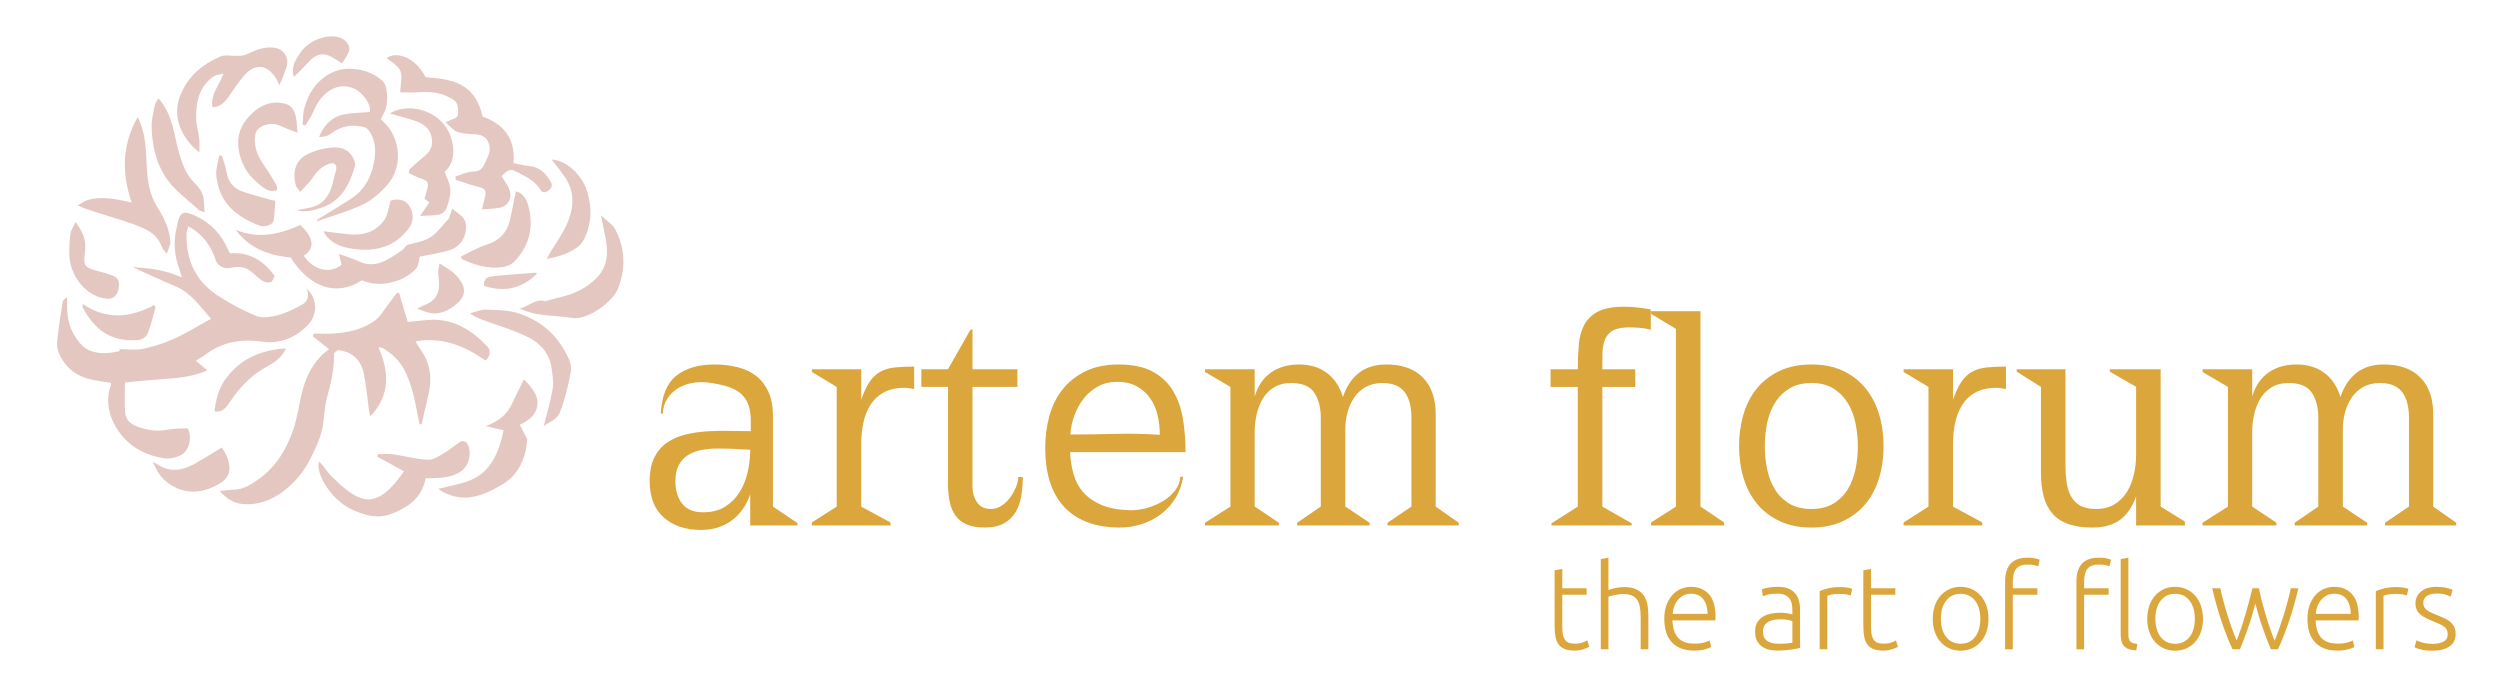 <svg xmlns="http://www.w3.org/2000/svg" id="a" viewBox="0 0 588.532 162.475"><rect width="588.532" height="162.475" style="fill:none;"></rect><path d="M46.105,84.918c.955.804,1.712,1.441,2.709,2.28-3.336,1.432-6.524,1.779-9.751,1.995-3.24.217-6.474.559-9.649.841,0,2.398-.13,4.712.038,6.999.156,2.12,1.67,3.02,3.332,3.561,2.287.745,4.584,1.018,6.979.52,1.464-.304,2.996-.203,4.46-.282,1.08,2.124.291,5.397-1.669,6.337-1.109.532-2.456.899-3.631.743-4.812-.64-9.042-2.929-11.692-7.443-1.533-2.611-2.344-5.917-1.324-9.256.076-.247.168-.488.237-.737.021-.076-.009-.169-.022-.337-1.4-.229-2.822-.426-4.232-.698-3.524-.68-6.34-2.56-7.971-6.19-.384-.854-.574-1.966-.473-2.909.331-3.099.806-6.182,1.31-9.254.078-.473.605-.856,1.074-1.138-.175,3.171.054,6.149,1.504,8.705.859,1.514,2.138,3.122,3.566,3.764,2.289,1.028,4.841.8,7.249.229-.005-.154-.011-.308-.016-.462,1.846,0,3.744.3,5.527-.072,2.519-.526,5.034-1.332,7.405-2.413,2.957-1.348,5.765-3.098,8.623-4.666-2.46-2.68-4.644-6.07-8.299-7.595-3.42-1.427-6.784-3.022-10.134-4.525,3.773.158,7.606.622,11.552,2.394-.26-.869-.388-1.395-.572-1.895-1.066-2.895-1.439-5.865-.833-8.949.084-.426.183-.848.263-1.275.615-3.259,1.387-3.73,4.224-2.44,3.555,1.616,6.233,4.297,7.881,8.186.098.231.241.439.385.698,4.242-.334,7.649,1.412,10.488,5.304-.249.466-.446,1.33-.848,1.471-.579.202-1.409.076-1.951-.265-1.014-.638-1.871-1.575-2.843-2.305-1.297-.973-2.727-1.193-4.276-.85-.717.159-1.545.239-2.211-.012-.635-.239-1.422-.836-1.63-1.48-1.181-3.659-3.206-6.418-6.564-8.23-.149.599-.368,1.104-.387,1.619-.249,6.561,2.376,11.46,7.37,14.71,2.864,1.864,5.891,3.519,9.007,4.767,1.467.587,3.374.262,4.983-.137,1.855-.46,3.651-1.341,5.381-2.253,1.832-.965,2.112-1.885,1.619-3.949,2.397,2.288,2.549,5.978.208,8.45-3.026,3.195-6.781,4.517-10.843,3.957-4.833-.666-9.275,0-13.343,3.08-.655.496-1.378.881-2.214,1.408Z" style="fill:#e5c7c2;"></path><path d="M77.467,82.217c-1.58-1.26-2.702-2.155-3.824-3.05.078-.21.156-.421.235-.631,1.431,0,2.865.064,4.292-.013,3.649-.196,7.22-.886,10.288-3.224,1.08-.823,1.823-2.196,2.703-3.334.768-.993,1.513-2.009,2.268-3.015.18.013.361.026.541.039.655,2.215,1.309,4.43,2.013,6.812,1.429-.145,3.16-.355,4.897-.491,5.53-.432,9.964,2.19,13.848,6.237.926.965.658,2.511-.49,3.319-4.933-3.513-10.227-5.576-16.42-4.509.439.713.769,1.323,1.164,1.878,2.292,3.219,2.827,6.8,1.874,10.718-.563,2.317-1.084,4.646-1.623,6.97-.144-.004-.289-.008-.433-.012-.135-.579-.296-1.151-.401-1.737-.688-3.846-1.424-7.653-3.235-11.119-1.217-2.329-2.986-3.87-5.042-5.114-.212-.128-.501-.097-1.028-.187,2.61,5.92,2.762,11.343-1.972,16.34-.125-.764-.216-1.265-.287-1.769-.403-2.869-.639-5.781-1.242-8.596-.673-3.142-2.996-5.073-5.929-5.262-.345-.022-1.042.597-1.037.908.06,3.483-.695,6.764-1.615,10.062-.547,1.96-.647,4.077-.911,6.129-.395,3.068-1.648,5.691-3,8.379-1.547,3.076-3.576,5.494-6.095,7.475-2.969,2.335-6.267,3.572-9.96,3.231-2.104-.194-3.763-1.345-5.311-3.048,1.199-.121,2.29-.29,3.385-.329,2.271-.081,4.119-1.279,5.938-2.605,3.859-2.814,6.38-6.826,7.974-11.502.908-2.663,1.313-5.537,1.949-8.315.814-3.551,2.262-6.709,4.731-9.21.491-.498,1.077-.881,1.753-1.425Z" style="fill:#e5c7c2;"></path><path d="M104.906,28.789c.567-.259.978-.465,1.399-.636.723-.294,1.547-.385,1.56-1.604.013-1.237-.09-2.393-1.145-3.077-2.539-1.645-5.303-1.999-8.192-1.76-1.463.121-2.941.021-4.332.021.071-1.728.605-3.608.074-4.983-.505-1.308-2.122-2.088-3.221-3.075,1.968-1.58,6.534-.571,9.159,4.505,5.842.448,11.585,1.089,13.407,9.264,4.639,1.643,7.779,4.865,7.282,10.968,1.346.254,2.64.593,3.95.723,2.174.215,3.558,1.614,4.716,3.483.495.798.466,1.479-.218,2.042-.66.544-1.518,1.004-2.087.069-1.556-2.554-4.064-3.422-6.374-4.634-.363-.19-.982-.052-1.377.167-.546.303-.993.828-1.433,1.215.567.918,1.217,1.776,1.672,2.748.998,2.132.107,4.185-2.072,4.662-1.277.279-2.607.258-4.197.397.279-1.176.456-2.04.691-2.883.386-1.379.015-2.047-1.327-2.356-1.882-.434-3.714-1.132-5.567-1.717-.012-.265-.024-.53-.037-.795,1.382-.407,2.759-1.108,4.149-1.142,1.46-.036,2.198-.601,2.772-1.995.568-1.377,1.46-2.589,1.017-4.27-.421-1.597-1.408-2.366-3.166-2.497-1.473-.11-3-.125-4.385-.601-.956-.329-1.712-1.374-2.72-2.238Z" style="fill:#e5c7c2;"></path><path d="M71.525,60.201c2.218,3.393,6.113,4.372,8.89,2.122-.186-.753-.384-1.558-.627-2.54,1.69.621,3.243,1.074,4.709,1.756,3.077,1.433,5.743.335,8.344-1.431.602-.409,1.235-.768,1.81-1.219.376-.295.673-.715,1.121-1.206,1.696-.514,3.788-.732,5.465-1.772,1.667-1.035,2.916-2.896,4.415-4.465.238-.67.509-1.431.841-2.366,1.3,1.347,3.193,1.869,3.221,4.267.028,2.416-1.243,4.653-3.701,5.478-2.276.764-4.683,1.051-7.207,1.585-.187.667-.218,2.108-.883,2.841-1.038,1.142-2.421,2.077-3.811,2.613-2.946,1.136-5.996,1.385-8.945.12-5.836,3.864-12.223,1.792-16.748-5.356-4.855-.512-9.53-1.91-12.926-6.521,5.253,2.193,10.276,1.099,15.197-1.151,2.895,2.717,3.76,5.332.834,7.245Z" style="fill:#e5c7c2;"></path><path d="M74.61,51.781c2.655-1.649,5.322-3.274,7.962-4.952,3-1.907,4.735-4.788,5.466-8.54.476-2.444.386-4.744-.755-6.896-.323-.608-.92-1.283-1.498-1.437-2.822-.753-5.483-.371-7.936,1.576-.714.567-1.746.64-2.74.734.99-2.527,2.692-4.381,4.92-5.074,2.203-.685,4.605-.581,7.042-.836.401-1.824-1.82-4.892-4.228-5.709-4.464-1.514-7.812,2.394-8.991,5.47-.471,1.229-1.302,2.289-1.97,3.426-.211-.063-.421-.125-.632-.188.11-1.271.031-2.608.365-3.802,1.149-4.111,3.352-7.155,7.158-8.73,3.525-1.459,9.067-.351,11.622,2.643.885,1.037,1.011,5.053.214,6.649-.321.642-.63,1.29-.956,1.959.671.701,1.367,1.276,1.894,2.003,2.825,3.894,2.914,9.512-.137,13.154-1.641,1.96-3.682,3.785-5.867,4.845-3.495,1.696-7.262,2.704-10.914,4.003-.006-.1-.013-.199-.019-.299Z" style="fill:#e5c7c2;"></path><path d="M100.203,112.59c-.92,4.741-4.134,6.785-7.858,8.301-3.417,1.391-6.575.432-9.708-1.037-4.278-2.006-8.414-7.997-7.552-11.219.295.3.541.514.748.767.712.873,1.346,1.837,2.127,2.622,1.184,1.19,2.409,2.353,3.719,3.365,4.484,3.465,7.532,2.636,11.201-1.544.755-.86,1.416-1.82,2.241-2.89-2.126-1.159-4.231-2.306-6.336-3.453.061-.192.122-.385.184-.577,1.182,0,2.379-.136,3.543.027,2.754.386,5.483,1.148,8.24,1.281,1.259.06,2.621-.886,3.831-1.596,1.376-.808,2.601-1.928,3.968-2.758.309-.188,1.15.095,1.378.451,1.236,1.924.582,5.13-1.178,6.457-2.246,1.693-4.814,1.684-7.365,1.801-.31.014-.621.002-1.182.002Z" style="fill:#e5c7c2;"></path><path d="M50.012,25.247c-.504-3.018,1.555-5.019,2.577-7.922-.967.265-1.715.28-2.268.652-3.399,2.289-4.24,5.977-4.142,10.026.037,1.544.545,3.067.728,4.616.114.968.021,1.966.021,3.287-4.268-3.433-6.376-8.366-4.614-13.088,1.828-4.9,5.316-7.659,9.494-9.496,1.18-.519,2.683-.111,4.036-.177.701-.034,1.462-.006,2.085-.297,2.185-1.019,4.319-1.994,6.808-1.593,2.077.335,3.642,2.444,2.524,5.087-.425,1.004-.662,2.106-1.516,3.703-.275-.567-.498-1.175-.832-1.694-2.012-3.127-4.817-3.488-7.27-.75-1.452,1.62-2.637,3.534-3.935,5.323-.908,1.251-1.921,2.294-3.695,2.322Z" style="fill:#e5c7c2;"></path><path d="M32.397,27.572c1.945,3.714,1.954,7.613,2.141,11.438.173,3.535.696,6.947,2.563,9.869,1.616,2.53,2.908,5.139,3.026,8.397-.226.659-.496,1.447-.845,2.463-.442-.596-.99-1.069-1.214-1.687-.856-2.357-2.642-3.596-4.569-4.435-2.47-1.075-5.057-1.83-7.616-2.638-2.47-.78-4.968-1.451-7.615-2.59.813-.454,1.584-1.086,2.445-1.33,3.042-.862,6.073-.272,9.089.329.371.074.738.181,1.192.294-2.386-6.989-2.268-13.605,1.404-20.111Z" style="fill:#e5c7c2;"></path><path d="M123.337,89.281c1.8,1.942,3.43,3.61,3.168,6.038-.255,2.359-2.035,3.699-4.122,4.677.569,1.128,1.074,2.129,1.742,3.453-.335,4.283-1.927,8.213-5.722,10.507-4.841,2.926-9.859,4.858-15.263,1.134,2.586-.67,5.123-1.051,7.476-1.996,4.837-1.942,6.861-6.429,7.929-11.796-1.316-.308-2.628-.616-4.21-.986,2.527-.946,4.522-2.241,5.83-4.552.33-.583.589-1.214.886-1.82.716-1.464,1.435-2.926,2.286-4.66Z" style="fill:#e5c7c2;"></path><path d="M122.323,72.705c2.073-.649,3.9-2.49,6.014-1.793,1.469-.392,2.735-.759,4.012-1.064,2.926-.7,5.564-1.979,7.869-4.182,2.264-2.164,2.941-4.893,2.586-7.976-.248-2.161-.808-4.279-1.348-7.024,1.35,1.307,2.793,2.135,3.455,3.448,2.226,4.413,2.453,9.022.589,13.782-1.309,3.342-7.287,7.515-10.745,6.964-2.776-.442-5.601-.504-8.382-.915-1.375-.203-2.702-.813-4.051-1.239Z" style="fill:#e5c7c2;"></path><path d="M91.877,26.761c.175-.174.267-.321.393-.381,5.068-2.411,11.969.258,13.847,5.782,1.039,3.055.883,6.188-1.438,8.292.515,1.486,1.284,2.789,1.345,4.131.066,1.457-.394,3.01-.894,4.402-.238.663-1.046,1.366-1.689,1.499-1.44.298-2.938.251-4.569.355.85-1.226,1.471-2.122,2.209-3.185-.539-.395-.799-.585-1.151-.843.218-.774.425-1.508.633-2.243.438-1.543.126-2.035-1.214-2.447-1.066-.328-2.071-.896-3.146-1.377.129-.468.128-.788.269-.922.936-.883,1.867-1.784,2.87-2.569,1.477-1.157,2.714-2.382,2.307-4.682-.467-2.635-2.258-3.601-4.289-4.241-1.782-.561-3.586-1.032-5.482-1.572Z" style="fill:#e5c7c2;"></path><path d="M127.997,100.303c.777-3.134,1.645-5.909,2.104-8.765.26-1.614-.034-3.382-.283-5.042-.554-3.7-2.982-5.885-5.763-7.248-3.296-1.616-6.842-2.604-10.275-3.88-1.034-.384-2.053-.819-3.15-1.606,1.252-.309,2.512-.913,3.753-.867,2.65.097,5.417.074,7.904.929,4.272,1.469,7.96,4.099,10.48,8.493.947,1.65,1.925,3.374,1.61,5.161-.595,3.373-1.426,6.769-2.698,9.884-.547,1.339-2.441,2.001-3.685,2.943Z" style="fill:#e5c7c2;"></path><path d="M37.306,23.144c3.437,3.895,3.61,8.569,4.829,12.774.783,2.7,1.683,5.208,3.65,7.152.778.769,1.572,1.712,1.931,2.757.394,1.148.294,2.503.446,4.163-.822-.344-1.192-.392-1.429-.615-2.731-2.58-5.885-4.64-7.977-8.01-2.145-3.455-2.954-7.376-3.058-11.459-.044-1.717.41-3.464.752-5.17.119-.595.583-1.104.856-1.593Z" style="fill:#e5c7c2;"></path><path d="M65.262,44.742c-2.103.748-3.461-.696-4.765-1.811-1.964-1.679-3.386-3.753-4.092-6.606-.828-3.352-.162-6.132,1.794-8.444,2.338-2.764,5.255-4.372,8.871-3.484,1.553.382,2.293,1.597,2.593,3.171.215,1.13.248,2.302.385,3.679-1.366-.543-2.739-.99-4.036-1.627-1.701-.835-4.213-.475-5.463,1.019-.286.342-.426.908-.488,1.393-.355,2.801.794,5.015,2.268,7.129.969,1.389,1.846,2.861,2.711,4.334.188.32.15.803.222,1.247Z" style="fill:#e5c7c2;"></path><path d="M108.566,60.347c1.946-.919,3.833-2.079,5.854-2.699,2.878-.882,4.853-2.612,5.619-5.828.53-2.223.929-4.483,1.392-6.758,1.653.285,2.594,1.796,3.086,3.891,1.196,5.086-.183,9.296-3.562,12.754-.639.654-1.664,1.035-2.555,1.165-3.418.498-6.628-.429-9.72-1.924-.038-.2-.076-.401-.114-.601Z" style="fill:#e5c7c2;"></path><path d="M83.656,38.766c-1.284,4.707-3.392,8.569-7.766,10.049-1.915.648-3.927,1.328-6.019.653,1.048-.195,2.099-.37,3.142-.59,3.016-.634,4.646-2.798,5.36-5.983.217-.969.5-1.919.744-2.881.279-1.1-.333-1.834-1.34-1.548-1.699.483-2.968,1.589-4.018,3.175-.812,1.225-1.91,2.217-3.095,3.555-.522-.755-.9-1.084-1.014-1.501-.903-3.314-.012-6.111,2.839-7.454,1.97-.928,4.217-1.499,6.35-1.538,2.376-.044,4.319,1.31,4.816,4.063Z" style="fill:#e5c7c2;"></path><path d="M76.113,54.434c2.146.261,4.041.532,5.943.713,3.324.316,6.407-.381,8.501-3.502.748-1.116.896-2.726,1.398-4.374,1.355-.65,3.393-.274,4.276,1.017,1.218,1.78,1.273,3.797-.031,5.519-3.168,4.185-7.458,5.363-12.092,4.884-2.726-.282-5.573-.809-7.512-3.453-.138-.188-.245-.403-.483-.803Z" style="fill:#e5c7c2;"></path><path d="M129.864,37.554c3.578.181,7.295,3.771,8.426,7.719,1.008,3.518,1.017,6.932-.438,10.272-.363.834-.833,1.729-1.476,2.274-2.123,1.802-4.645,2.523-7.648,3.161.456-.865.686-1.373.975-1.836,1.775-2.848,3.774-5.537,4.668-8.965.865-3.319.271-6.255-1.658-8.898-.894-1.224-1.836-2.404-2.851-3.727Z" style="fill:#e5c7c2;"></path><path d="M52.261,105.337c.525.986,1.028,1.682,1.296,2.475,1.243,3.676-.013,5.453-3.936,7.067-3.838,1.579-7.714,1.013-10.984-1.939-1.162-1.05-1.93-2.637-2.711-4.192.339.167.699.296,1.014.507,3.329,2.232,6.517,1.394,9.665-.513,1.844-1.117,3.692-2.223,5.656-3.405Z" style="fill:#e5c7c2;"></path><path d="M52.242,36.67c.374,1.276.889,2.525,1.091,3.833.39,2.519,1.799,3.909,3.844,4.615,1.906.658,3.853,1.168,5.786,1.73.487.142.985.233,1.855.434-.12,1.558-.148,3.093-.385,4.586-.161,1.016-2.004,1.754-3.385,1.222-5.121-1.975-9.557-5.092-10.133-11.962-.124-1.479.455-3.031.71-4.549.206.03.411.06.617.091Z" style="fill:#e5c7c2;"></path><path d="M17.798,52.262c1.635,2.302,2.539,4.067,2.226,6.761-.396,3.41-.371,3.876,2.868,4.756,1.179.32,2.366.627,3.513,1.058,1.474.555,1.837,1.448,1.476,3.251-.297,1.486-1.291,2.344-2.605,2.251-4.939-.352-9.164-5.552-8.951-11.024.055-1.42.007-2.864.239-4.249.149-.887.724-1.687,1.235-2.803Z" style="fill:#e5c7c2;"></path><path d="M19.505,71.566c5.552,3.798,11.177,3.257,16.836.234.095.177.189.354.284.531-.611,2.114-1.081,4.299-1.907,6.304-.295.717-1.427,1.36-2.216,1.422-6.021.471-10.062-2.04-13.073-7.735-.045-.085.02-.243.077-.756Z" style="fill:#e5c7c2;"></path><path d="M67.324,82.02c-1.035,2.294-2.881,3.415-4.765,4.441-3.494,1.904-6.168,4.791-8.476,8.215-.778,1.154-1.679,2.485-3.58,2.166.279-2.75,1.032-5.434,2.503-7.5,3.576-5.022,8.617-6.982,14.318-7.323Z" style="fill:#e5c7c2;"></path><path d="M103.483,61.995c1.367.947,2.693,1.58,3.687,2.607,2.792,2.886,2.794,5.122-.196,7.374-1.611,1.213-3.555,2.098-5.647,1.722-.938-.169-1.838-.602-3.151-1.05.699-.349,1.019-.545,1.359-.672,3.193-1.192,4.122-2.829,3.742-6.624-.048-.475-.144-.956-.116-1.426.032-.548.175-1.089.322-1.93Z" style="fill:#e5c7c2;"></path><path d="M69.168,18.137c-.719-2.683.531-4.047,1.384-5.48,1.729-2.906,6.003-4.689,9.054-3.931,1.921.477,3.11,2.173,2.455,3.606-.4.875-.971,1.654-1.528,2.58-.616-.377-1.13-.664-1.618-.997-2.555-1.74-4.373-1.456-6.515.941-.949,1.063-1.989,2.026-3.232,3.281Z" style="fill:#e5c7c2;"></path><path d="M126.427,64.427c-3.763,3.689-7.926,4.362-12.479,2.872-.143-1.737.914-2.123,1.618-2.206,3.496-.409,7.012-.621,10.521-.89.092-.007.193.123.34.224Z" style="fill:#e5c7c2;"></path><path d="M367.784,138.483h5.725v1.529h-5.725v7.643c0,.815.069,1.478.208,1.987s.338.903.598,1.181c.259.278.574.464.944.557.371.093.778.139,1.224.139.759,0,1.371-.088,1.834-.264.463-.177.824-.338,1.084-.486l.444,1.5c-.26.167-.713.357-1.361.57-.649.213-1.353.319-2.112.319-.89,0-1.636-.116-2.237-.348-.603-.231-1.084-.583-1.445-1.056s-.616-1.061-.765-1.765-.222-1.538-.222-2.502v-13.229l1.807-.334v4.558Z" style="fill:#dba63b;"></path><path d="M376.844,152.852v-21.233l1.806-.334v7.615c.593-.222,1.195-.394,1.807-.514s1.223-.181,1.835-.181c1.111,0,2.037.157,2.779.473.74.315,1.334.764,1.778,1.348s.755,1.283.931,2.099.265,1.714.265,2.695v8.032h-1.807v-7.448c0-1.019-.069-1.881-.209-2.585-.139-.704-.37-1.278-.694-1.723-.324-.445-.755-.765-1.292-.959-.538-.194-1.214-.292-2.029-.292-.315,0-.653.027-1.015.083s-.699.116-1.015.181c-.314.065-.597.135-.848.209-.25.074-.412.13-.486.167v12.367h-1.806Z" style="fill:#dba63b;"></path><path d="M391.795,145.654c0-1.26.181-2.357.542-3.293s.834-1.719,1.418-2.349c.583-.63,1.25-1.098,2.001-1.403.75-.307,1.523-.459,2.32-.459,1.76,0,3.164.574,4.211,1.723,1.046,1.149,1.57,2.919,1.57,5.309,0,.148-.005.297-.015.445-.009.148-.023.287-.041.416h-10.089c.056,1.761.49,3.113,1.307,4.059.814.944,2.111,1.417,3.891,1.417.981,0,1.76-.093,2.334-.278.574-.185.991-.343,1.251-.472l.334,1.556c-.26.148-.746.324-1.459.528-.714.204-1.553.306-2.516.306-1.26,0-2.335-.186-3.224-.556-.89-.37-1.622-.89-2.196-1.557s-.991-1.459-1.25-2.376c-.26-.917-.39-1.922-.39-3.016ZM401.996,144.514c-.037-1.501-.39-2.668-1.057-3.502s-1.611-1.25-2.834-1.25c-.649,0-1.229.13-1.737.389-.51.26-.955.607-1.334,1.042-.38.436-.677.94-.89,1.515-.213.575-.338,1.177-.375,1.807h8.227Z" style="fill:#dba63b;"></path><path d="M418.587,138.15c.944,0,1.746.135,2.403.403.658.269,1.19.639,1.599,1.111.407.473.704,1.033.89,1.682.185.648.277,1.353.277,2.112v9.06c-.186.056-.454.116-.806.181-.353.065-.76.135-1.223.209-.464.074-.978.134-1.543.181-.565.046-1.145.069-1.737.069-.76,0-1.459-.083-2.098-.25-.64-.167-1.195-.431-1.668-.792s-.843-.824-1.111-1.39c-.27-.565-.403-1.255-.403-2.07,0-.778.148-1.445.444-2.001.297-.557.714-1.015,1.251-1.376s1.177-.626,1.918-.792c.74-.167,1.547-.25,2.418-.25.259,0,.532.014.819.041.287.028.565.065.834.111.269.047.5.093.695.139.194.047.328.089.402.125v-.889c0-.501-.037-.987-.111-1.459-.074-.473-.235-.898-.486-1.279-.25-.379-.602-.685-1.056-.917-.454-.231-1.052-.347-1.793-.347-1.056,0-1.844.074-2.362.222-.519.148-.898.27-1.14.361l-.25-1.584c.315-.148.802-.287,1.459-.417.658-.129,1.45-.194,2.377-.194ZM418.753,151.546c.704,0,1.32-.022,1.849-.069.528-.046.977-.106,1.348-.181v-5.058c-.204-.093-.527-.19-.973-.292-.444-.102-1.056-.153-1.834-.153-.445,0-.908.033-1.39.098-.482.065-.927.204-1.334.417-.408.213-.741.505-1.001.875-.26.371-.389.862-.389,1.474,0,.537.088.991.264,1.361.176.371.426.667.751.89.323.223.713.385,1.167.486s.968.152,1.542.152Z" style="fill:#dba63b;"></path><path d="M433.26,138.206c.593,0,1.153.046,1.682.139s.894.186,1.098.278l-.361,1.556c-.148-.073-.449-.152-.903-.235-.454-.084-1.052-.125-1.792-.125-.778,0-1.403.055-1.876.166s-.783.204-.932.278v12.59h-1.806v-13.702c.463-.203,1.102-.412,1.917-.625s1.807-.319,2.974-.319Z" style="fill:#dba63b;"></path><path d="M440.46,138.483h5.725v1.529h-5.725v7.643c0,.815.069,1.478.208,1.987s.338.903.598,1.181c.259.278.574.464.944.557.371.093.778.139,1.224.139.759,0,1.371-.088,1.834-.264.463-.177.824-.338,1.084-.486l.444,1.5c-.26.167-.713.357-1.361.57-.649.213-1.353.319-2.112.319-.89,0-1.636-.116-2.237-.348-.603-.231-1.084-.583-1.445-1.056s-.616-1.061-.765-1.765-.222-1.538-.222-2.502v-13.229l1.807-.334v4.558Z" style="fill:#dba63b;"></path><path d="M468.112,145.681c0,1.131-.162,2.159-.486,3.085-.324.927-.778,1.715-1.361,2.363-.584.648-1.274,1.153-2.071,1.515s-1.677.542-2.64.542-1.844-.181-2.641-.542-1.487-.866-2.07-1.515c-.584-.648-1.038-1.437-1.362-2.363-.324-.926-.486-1.954-.486-3.085s.162-2.158.486-3.085c.324-.926.778-1.718,1.362-2.376.583-.657,1.273-1.167,2.07-1.528s1.677-.542,2.641-.542,1.843.181,2.64.542,1.487.871,2.071,1.528c.583.658,1.037,1.45,1.361,2.376.324.927.486,1.955.486,3.085ZM466.194,145.681c0-1.797-.416-3.228-1.25-4.294-.834-1.064-1.965-1.598-3.391-1.598s-2.558.533-3.391,1.598c-.834,1.066-1.251,2.497-1.251,4.294s.417,3.225,1.251,4.28c.833,1.057,1.963,1.584,3.391,1.584s2.557-.527,3.391-1.584c.834-1.056,1.25-2.482,1.25-4.28Z" style="fill:#dba63b;"></path><path d="M477.311,131.285c.778,0,1.412.061,1.903.181.491.121.811.228.959.32l-.361,1.556c-.204-.092-.505-.189-.903-.291s-.903-.153-1.515-.153c-1.278,0-2.191.324-2.737.973-.547.649-.82,1.687-.82,3.113v1.5h5.781v1.529h-5.781v12.84h-1.806v-15.925c0-1.871.431-3.28,1.292-4.225.861-.945,2.19-1.418,3.988-1.418Z" style="fill:#dba63b;"></path><path d="M494.097,131.285c.778,0,1.412.061,1.903.181.491.121.811.228.959.32l-.361,1.556c-.204-.092-.505-.189-.903-.291s-.903-.153-1.515-.153c-1.278,0-2.191.324-2.737.973-.547.649-.82,1.687-.82,3.113v1.5h5.781v1.529h-5.781v12.84h-1.806v-15.925c0-1.871.431-3.28,1.292-4.225.861-.945,2.19-1.418,3.988-1.418ZM502.907,153.102c-.611-.019-1.144-.097-1.598-.236-.454-.139-.834-.352-1.14-.639s-.537-.658-.694-1.112c-.158-.453-.236-1.023-.236-1.709v-17.787l1.807-.334v18.065c0,.444.041.802.125,1.07.083.269.208.481.375.639.167.158.384.274.653.348.269.074.588.139.959.194l-.251,1.501Z" style="fill:#dba63b;"></path><path d="M518.61,145.681c0,1.131-.162,2.159-.486,3.085-.324.927-.778,1.715-1.361,2.363-.584.648-1.274,1.153-2.071,1.515s-1.677.542-2.64.542-1.844-.181-2.641-.542-1.487-.866-2.07-1.515c-.584-.648-1.038-1.437-1.362-2.363-.324-.926-.486-1.954-.486-3.085s.162-2.158.486-3.085c.324-.926.778-1.718,1.362-2.376.583-.657,1.273-1.167,2.07-1.528s1.677-.542,2.641-.542,1.843.181,2.64.542,1.487.871,2.071,1.528c.583.658,1.037,1.45,1.361,2.376.324.927.486,1.955.486,3.085ZM516.692,145.681c0-1.797-.416-3.228-1.25-4.294-.834-1.064-1.965-1.598-3.391-1.598s-2.558.533-3.391,1.598c-.834,1.066-1.251,2.497-1.251,4.294s.417,3.225,1.251,4.28c.833,1.057,1.963,1.584,3.391,1.584s2.557-.527,3.391-1.584c.834-1.056,1.25-2.482,1.25-4.28Z" style="fill:#dba63b;"></path><path d="M531.801,138.483c.166.927.383,1.913.65,2.959.268,1.047.562,2.112.886,3.195.322,1.084.665,2.154,1.027,3.211s.729,2.049,1.101,2.975c.316-.703.651-1.559,1.005-2.567.353-1.009.706-2.073,1.06-3.193.354-1.119.683-2.25.989-3.392s.562-2.203.767-3.188h1.78c-.669,2.822-1.398,5.4-2.188,7.732-.791,2.333-1.66,4.545-2.608,6.637h-1.676c-.28-.654-.575-1.385-.883-2.189-.309-.806-.626-1.666-.952-2.583-.327-.916-.643-1.878-.948-2.887s-.597-2.041-.874-3.097c-.277,1.058-.568,2.093-.872,3.104-.305,1.012-.62,1.976-.944,2.892-.325.918-.641,1.778-.947,2.585-.307.806-.599,1.531-.875,2.176h-1.737c-.95-2.092-1.818-4.306-2.605-6.641s-1.513-4.91-2.177-7.729h1.917c.205.982.461,2.043.768,3.182.307,1.14.638,2.27.991,3.39s.711,2.182,1.073,3.183.701,1.854,1.018,2.559c.354-.923.71-1.912,1.066-2.971.356-1.058.691-2.124,1.005-3.199s.608-2.136.884-3.184c.276-1.048.525-2.033.745-2.959h1.557Z" style="fill:#dba63b;"></path><path d="M543.206,145.654c0-1.26.181-2.357.542-3.293s.834-1.719,1.418-2.349c.583-.63,1.25-1.098,2.001-1.403.75-.307,1.523-.459,2.32-.459,1.76,0,3.164.574,4.211,1.723,1.046,1.149,1.57,2.919,1.57,5.309,0,.148-.005.297-.015.445-.009.148-.023.287-.041.416h-10.089c.056,1.761.49,3.113,1.307,4.059.814.944,2.111,1.417,3.891,1.417.981,0,1.76-.093,2.334-.278.574-.185.991-.343,1.251-.472l.334,1.556c-.26.148-.746.324-1.459.528-.714.204-1.553.306-2.516.306-1.26,0-2.335-.186-3.224-.556-.89-.37-1.622-.89-2.196-1.557s-.991-1.459-1.25-2.376c-.26-.917-.39-1.922-.39-3.016ZM553.406,144.514c-.037-1.501-.39-2.668-1.057-3.502s-1.611-1.25-2.834-1.25c-.649,0-1.229.13-1.737.389-.51.26-.955.607-1.334,1.042-.38.436-.677.94-.89,1.515-.213.575-.338,1.177-.375,1.807h8.227Z" style="fill:#dba63b;"></path><path d="M564.189,138.206c.593,0,1.153.046,1.682.139s.894.186,1.098.278l-.361,1.556c-.148-.073-.449-.152-.903-.235-.454-.084-1.052-.125-1.792-.125-.778,0-1.403.055-1.876.166s-.783.204-.932.278v12.59h-1.806v-13.702c.463-.203,1.102-.412,1.917-.625s1.807-.319,2.974-.319Z" style="fill:#dba63b;"></path><path d="M572.637,151.574c1.038,0,1.895-.171,2.571-.515.676-.342,1.014-.921,1.014-1.736,0-.39-.06-.723-.18-1.001-.121-.277-.32-.528-.598-.75-.278-.223-.645-.436-1.099-.64-.454-.203-1.014-.444-1.681-.723-.538-.222-1.047-.449-1.529-.681-.481-.231-.907-.5-1.278-.806-.37-.306-.667-.672-.889-1.099-.223-.426-.334-.944-.334-1.556,0-1.168.44-2.112,1.32-2.835s2.089-1.084,3.627-1.084c.981,0,1.792.083,2.432.25s1.088.315,1.348.444l-.417,1.612c-.222-.111-.597-.259-1.125-.444s-1.302-.278-2.321-.278c-.407,0-.792.042-1.153.126-.361.083-.681.213-.958.39-.278.177-.501.399-.667.668-.167.27-.251.599-.251.988s.074.725.223,1.003c.148.279.365.524.653.738.287.214.639.413,1.056.597.417.185.894.388,1.432.609.556.221,1.088.447,1.598.678s.959.508,1.349.832c.389.324.704.713.944,1.167.241.454.361,1.024.361,1.709,0,1.298-.486,2.279-1.459,2.946s-2.303,1.001-3.988,1.001c-1.26,0-2.224-.107-2.891-.32s-1.111-.375-1.334-.486l.473-1.64c.056.037.176.098.361.181s.436.177.751.278c.314.102.689.189,1.125.264s.94.111,1.515.111Z" style="fill:#dba63b;"></path><path d="M172.198,122.569c-2.008,1.455-4.413,2.184-7.212,2.184-3.594,0-6.501-.976-8.717-2.923-2.218-1.948-3.326-4.801-3.326-8.559,0-2.254.363-4.108,1.092-5.564.728-1.455,1.714-2.617,2.958-3.486,1.244-.868,2.677-1.502,4.296-1.901,1.62-.398,3.311-.657,5.072-.775,1.761-.116,3.533-.151,5.318-.105,1.784.048,3.474.07,5.071.07v-2.395c0-1.361-.165-2.559-.493-3.593-.329-1.032-.88-1.925-1.655-2.676s-1.831-1.35-3.169-1.797c-1.338-.445-3.018-.785-5.036-1.021-1.363-.142-2.654-.071-3.874.211-1.222.281-2.301.739-3.24,1.373-.94.635-1.703,1.434-2.289,2.396-.588.963-.905,2.077-.951,3.346h-.493c.234-4.179,1.455-7.149,3.663-8.91,2.207-1.761,5.212-2.642,9.016-2.642,1.972,0,3.814.224,5.529.669,1.714.447,3.167,1.151,4.359,2.113,1.193.963,2.132,2.208,2.817,3.733.686,1.526,1.029,3.369,1.029,5.529v21.412l5.775,3.874v.563h-11.129v-7.325c-.933,2.677-2.403,4.743-4.411,6.198ZM172.73,105.665c-1.281-.047-2.574-.07-3.878-.07-1.352,0-2.621.117-3.808.352-1.188.235-2.226.634-3.11,1.197s-1.596,1.339-2.13,2.324c-.536.986-.804,2.255-.804,3.804,0,2.161.524,3.922,1.572,5.283,1.048,1.362,2.714,2.042,4.997,2.042,2.003,0,3.703-.434,5.101-1.303,1.397-.868,2.539-2.008,3.424-3.416.885-1.409,1.525-2.993,1.921-4.755.396-1.761.594-3.509.594-5.247-1.305-.094-2.597-.164-3.878-.211Z" style="fill:#dba63b;"></path><path d="M209.643,122.992v.704h-18.524v-.704l5.846-3.733v-28.175l-5.846-3.521v-.634h11.622v7.185c.609-1.784,1.268-3.192,1.972-4.227.704-1.032,1.537-1.819,2.5-2.359.962-.539,2.089-.881,3.381-1.021,1.291-.141,2.828-.211,4.613-.211v5.282c-.376-.046-.751-.105-1.127-.176-.376-.07-.751-.105-1.127-.105-1.972,0-3.616.364-4.93,1.092-1.315.729-2.36,1.715-3.135,2.958-.775,1.245-1.327,2.666-1.655,4.262-.329,1.597-.493,3.24-.493,4.931v14.721l6.902,3.733Z" style="fill:#dba63b;"></path><path d="M229.999,118.245c.705,1.052,1.807,1.577,3.311,1.577.892,0,1.737-.27,2.536-.81.798-.54,1.479-1.209,2.042-2.008.563-.798,1.009-1.62,1.338-2.465.328-.846.493-1.597.493-2.254h1.057c0,1.597-.118,3.099-.353,4.508-.235,1.408-.681,2.666-1.338,3.771-.658,1.105-1.574,1.986-2.747,2.641-1.174.655-2.677.983-4.508.983-1.738,0-3.17-.247-4.297-.739-1.127-.493-2.007-1.198-2.641-2.113-.634-.916-1.081-2.019-1.338-3.311-.259-1.291-.387-2.712-.387-4.262v-22.681h-6.269v-4.155h6.269l5.282-9.297.493-.071v9.368h10.565v4.155h-10.565v23.691c0,1.262.353,2.419,1.057,3.47Z" style="fill:#dba63b;"></path><path d="M276.768,117.18c-.893,1.479-2.007,2.736-3.346,3.769-1.338,1.033-2.853,1.831-4.543,2.395s-3.428.846-5.212.846c-3.005,0-5.612-.435-7.818-1.303-2.208-.869-4.039-2.113-5.494-3.733-1.456-1.62-2.536-3.58-3.24-5.882-.705-2.3-1.057-4.906-1.057-7.818,0-2.723.34-5.282,1.021-7.678.68-2.395,1.737-4.473,3.169-6.233,1.432-1.761,3.228-3.157,5.389-4.19,2.159-1.032,4.719-1.55,7.677-1.55,3.286,0,5.952.553,7.995,1.655,2.042,1.104,3.638,2.595,4.79,4.473,1.15,1.879,1.937,4.074,2.359,6.586.423,2.513.634,5.153.634,7.924h-27.188c.094,1.879.375,3.628.845,5.247.469,1.62,1.233,3.029,2.289,4.227,1.057,1.197,2.453,2.173,4.191,2.923,1.737.752,3.945,1.175,6.621,1.269,1.409.047,2.806-.129,4.191-.528,1.385-.398,2.652-.951,3.804-1.655,1.15-.705,2.089-1.538,2.817-2.501.728-.962,1.115-2.007,1.162-3.134l.705-.071c-.282,1.832-.87,3.487-1.761,4.966ZM262.504,102.142c3.498-.093,7.008-.022,10.53.212,0-1.596-.176-3.146-.528-4.649-.352-1.502-.94-2.828-1.761-3.979-.822-1.149-1.867-2.078-3.134-2.782-1.268-.704-2.818-1.057-4.649-1.057-1.69,0-3.194.364-4.508,1.092-1.315.729-2.43,1.68-3.346,2.853-.916,1.175-1.645,2.501-2.184,3.98-.541,1.479-.857,2.97-.951,4.473,3.522,0,7.032-.047,10.53-.142Z" style="fill:#dba63b;"></path><path d="M343.401,123.062v.634h-16.765v-.635l5.635-3.812v-20.893c0-1.177-.117-2.271-.352-3.283-.236-1.012-.611-1.882-1.127-2.612-.518-.729-1.21-1.293-2.078-1.693-.869-.399-1.961-.6-3.275-.6-1.503,0-2.807.306-3.909.918-1.104.611-2.008,1.436-2.712,2.471-.704,1.034-1.232,2.198-1.585,3.493-.352,1.294-.528,2.601-.528,3.918v18.281l5.706,3.812v.635h-17.046v-.635l5.564-3.812v-20.893c0-2.399-.505-4.364-1.515-5.894-1.01-1.53-2.829-2.295-5.459-2.295-1.597,0-2.947.341-4.05,1.023-1.104.683-1.984,1.577-2.642,2.682-.657,1.106-1.139,2.341-1.443,3.706-.306,1.364-.458,2.729-.458,4.094v17.576l5.705,3.812v.635h-17.397v-.634l5.987-3.804v-28.175l-5.987-3.521v-.634h11.692v6.41c.751-2.489,2.03-4.367,3.839-5.636,1.807-1.268,4.003-1.901,6.586-1.901s4.766.658,6.551,1.973c1.783,1.314,3.052,3.217,3.803,5.705.798-2.441,2.043-4.332,3.733-5.67,1.69-1.339,3.85-2.008,6.48-2.008,3.709,0,6.573,1.021,8.593,3.063,2.02,2.043,3.029,4.92,3.029,8.629v21.765l5.424,3.804Z" style="fill:#dba63b;"></path><path d="M384.113,123.203v.493h-18.877v-.493l6.198-3.944v-28.175h-6.41v-4.155h6.41c0-2.113.081-4.073.246-5.881.164-1.807.61-3.369,1.339-4.684.728-1.314,1.819-2.335,3.275-3.064,1.454-.728,3.474-1.092,6.057-1.092,1.08,0,2.124.06,3.135.176,1.009.118,2.054.271,3.135.458v4.79c-.8-.234-1.645-.388-2.536-.458-.893-.07-1.761-.105-2.606-.105-1.69,0-2.97.258-3.838.774-.87.518-1.479,1.233-1.832,2.148-.352.916-.54,1.972-.563,3.169-.024,1.197-.035,2.454-.035,3.769h7.748v4.155h-7.748v28.175l6.903,3.944Z" style="fill:#dba63b;"></path><path d="M388.69,73.264h11.622v45.995l5.564,3.733v.704h-17.187v-.704l5.846-3.733v-41.839l-5.846-3.522v-.634Z" style="fill:#dba63b;"></path><path d="M442.362,112.532c-.704,2.324-1.761,4.344-3.17,6.058-1.408,1.715-3.182,3.076-5.317,4.085-2.138,1.011-4.614,1.515-7.432,1.515-2.864,0-5.365-.504-7.501-1.515-2.138-1.009-3.909-2.37-5.318-4.085-1.408-1.714-2.465-3.733-3.169-6.058-.705-2.324-1.057-4.825-1.057-7.502s.352-5.188,1.057-7.536c.704-2.348,1.761-4.378,3.169-6.093,1.409-1.714,3.181-3.075,5.318-4.085,2.136-1.01,4.637-1.515,7.501-1.515s5.354.505,7.467,1.515c2.112,1.01,3.874,2.384,5.282,4.12,1.409,1.738,2.466,3.769,3.17,6.093s1.057,4.825,1.057,7.501-.353,5.178-1.057,7.502ZM436.833,99.748c-.353-1.784-.951-3.381-1.796-4.79-.846-1.408-1.962-2.559-3.346-3.451-1.386-.892-3.135-1.338-5.248-1.338s-3.874.446-5.282,1.338c-1.409.893-2.536,2.043-3.381,3.451-.846,1.409-1.444,2.994-1.796,4.755-.353,1.761-.528,3.534-.528,5.317s.176,3.558.528,5.318c.352,1.761.95,3.346,1.796,4.755.845,1.408,1.972,2.548,3.381,3.416,1.408.869,3.169,1.303,5.282,1.303,2.066,0,3.804-.434,5.213-1.303,1.408-.868,2.535-2.008,3.381-3.416.845-1.409,1.443-2.994,1.796-4.755s.528-3.533.528-5.318c0-1.736-.176-3.497-.528-5.282Z" style="fill:#dba63b;"></path><path d="M466.663,122.992v.704h-18.524v-.704l5.846-3.733v-28.175l-5.846-3.521v-.634h11.622v7.185c.609-1.784,1.268-3.192,1.972-4.227.705-1.032,1.538-1.819,2.501-2.359.962-.539,2.089-.881,3.381-1.021,1.291-.141,2.828-.211,4.613-.211v5.282c-.376-.046-.752-.105-1.127-.176-.376-.07-.752-.105-1.127-.105-1.972,0-3.616.364-4.931,1.092-1.314.729-2.359,1.715-3.134,2.958-.775,1.245-1.327,2.666-1.655,4.262-.329,1.597-.493,3.24-.493,4.931v14.721l6.902,3.733Z" style="fill:#dba63b;"></path><path d="M508.641,119.259l5.706,3.521v.916h-11.481v-6.832c-.893,2.489-2.16,4.332-3.804,5.529-1.645,1.197-3.804,1.796-6.479,1.796-2.208,0-4.086-.271-5.636-.811-1.549-.539-2.806-1.361-3.768-2.465-.963-1.103-1.655-2.465-2.078-4.085s-.634-3.487-.634-5.6v-20.146l-5.705-3.592v-.563h11.48v22.725c0,1.31.082,2.572.247,3.787.164,1.216.492,2.303.985,3.262s1.209,1.718,2.148,2.279,2.207.841,3.804.841c1.736,0,3.216-.385,4.438-1.156,1.221-.771,2.194-1.766,2.923-2.981.728-1.216,1.256-2.583,1.585-4.104.328-1.519.493-3.026.493-4.523v-15.991l-6.198-3.576v-.562h11.974v32.33Z" style="fill:#dba63b;"></path><path d="M578.232,123.062v.634h-16.764v-.635l5.635-3.812v-20.893c0-1.177-.118-2.271-.353-3.283-.235-1.012-.61-1.882-1.127-2.612-.517-.729-1.209-1.293-2.077-1.693-.87-.399-1.962-.6-3.275-.6-1.504,0-2.807.306-3.909.918-1.104.611-2.008,1.436-2.712,2.471-.704,1.034-1.232,2.198-1.585,3.493-.353,1.294-.528,2.601-.528,3.918v18.281l5.705,3.812v.635h-17.045v-.635l5.564-3.812v-20.893c0-2.399-.506-4.364-1.515-5.894-1.011-1.53-2.829-2.295-5.459-2.295-1.597,0-2.947.341-4.05,1.023-1.104.683-1.984,1.577-2.642,2.682-.658,1.106-1.139,2.341-1.443,3.706-.307,1.364-.458,2.729-.458,4.094v17.576l5.705,3.812v.635h-17.397v-.634l5.987-3.804v-28.175l-5.987-3.521v-.634h11.692v6.41c.75-2.489,2.03-4.367,3.839-5.636,1.807-1.268,4.002-1.901,6.585-1.901s4.766.658,6.551,1.973c1.784,1.314,3.052,3.217,3.804,5.705.798-2.441,2.043-4.332,3.733-5.67,1.69-1.339,3.85-2.008,6.479-2.008,3.709,0,6.574,1.021,8.594,3.063,2.019,2.043,3.028,4.92,3.028,8.629v21.765l5.424,3.804Z" style="fill:#dba63b;"></path></svg>
